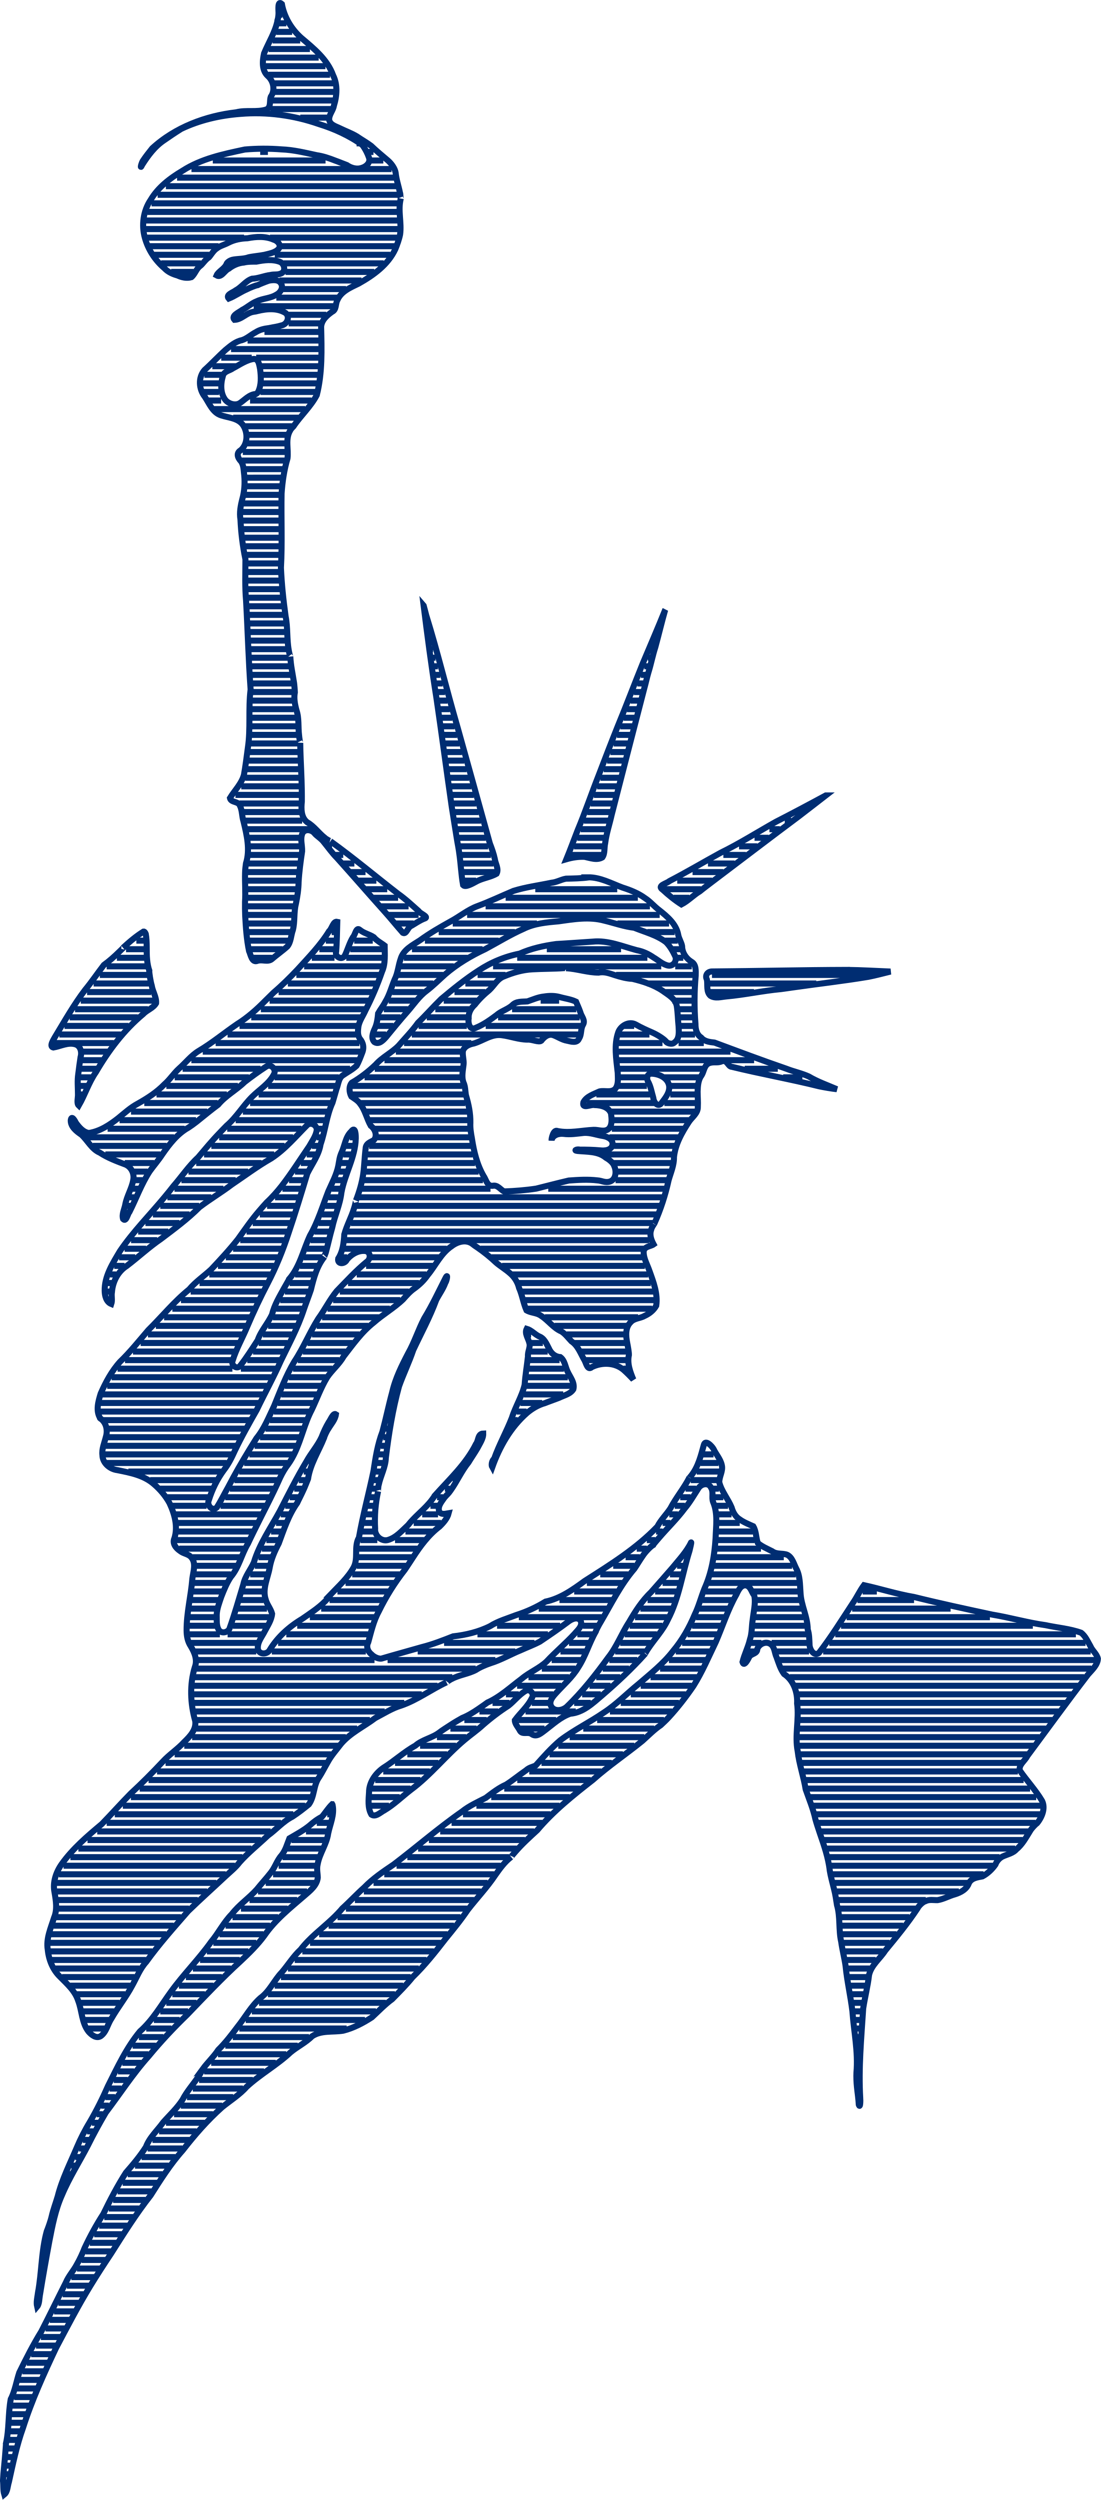 <?xml version="1.0" encoding="UTF-8" standalone="no"?>
<svg
   xmlns:dc="http://purl.org/dc/elements/1.1/"
   xmlns:cc="http://creativecommons.org/ns#"
   xmlns:rdf="http://www.w3.org/1999/02/22-rdf-syntax-ns#"
   xmlns:svg="http://www.w3.org/2000/svg"
   xmlns="http://www.w3.org/2000/svg"
   xmlns:sodipodi="http://sodipodi.sourceforge.net/DTD/sodipodi-0.dtd"
   xmlns:inkscape="http://www.inkscape.org/namespaces/inkscape"
   width="3.525in"
   height="8in"
   viewBox="0 0 89.538 203.192"
   version="1.1"
   id="svg8"
   inkscape:version="1.0.2 (e86c870879, 2021-01-15)"
   sodipodi:docname="CSL_lineart_2417_01.svg">
  <defs
     id="defs2" />
  <sodipodi:namedview
     id="base"
     pagecolor="#ffffff"
     bordercolor="#666666"
     borderopacity="1.0"
     inkscape:pageopacity="0.0"
     inkscape:pageshadow="2"
     inkscape:zoom="0.98327288"
     inkscape:cx="282.25619"
     inkscape:cy="554.34708"
     inkscape:document-units="in"
     inkscape:current-layer="layer1"
     inkscape:document-rotation="0"
     showgrid="false"
     units="in"
     inkscape:window-width="2552"
     inkscape:window-height="1385"
     inkscape:window-x="0"
     inkscape:window-y="0"
     inkscape:window-maximized="1" />
  <g
     inkscape:label="Layer 1"
     inkscape:groupmode="layer"
     id="layer1"
     transform="translate(-5.436,89.841)">
    <path
       id="path5735-5-2-1-7-0-5-6-7-4-5-9-3-2-0-4-9-7-8-6-7-3-99-7-3-7-5-3-3-8-4-3"
       style="fill:none;stroke:#002d72;stroke-width:0.493;stroke-miterlimit:4;stroke-dasharray:none"
       d="m 28.015,-88.221 c -0.184,0.971 -0.735,1.81 -1.104,2.713 -0.132,0.604 -0.203,1.357 0.29,1.823 0.478,0.406 0.639,1.168 0.261,1.693 -0.131,0.338 0.048,0.838 -0.353,1.041 -0.796,0.254 -1.656,0.024 -2.462,0.232 -2.489,0.288 -4.969,1.216 -6.832,2.927 -0.252,0.32 -0.511,0.637 -0.735,0.978 -0.136,0.158 -0.303,0.846 -0.079,0.361 0.476,-0.75 1.019,-1.482 1.765,-1.985 0.46,-0.322 0.928,-0.635 1.403,-0.932 1.505,-0.719 3.153,-1.096 4.811,-1.221 2.154,-0.18 4.339,0.113 6.379,0.823 1.259,0.387 2.47,0.943 3.546,1.706 0.222,0.3 0.406,0.65 0.53,1.006 0.171,0.402 -0.218,0.754 -0.575,0.854 -0.412,0.14 -0.866,0.014 -1.213,-0.226 -0.113,-0.037 -0.683,-0.275 -0.963,-0.371 -0.482,-0.189 -0.972,-0.356 -1.485,-0.431 -0.948,-0.205 -1.896,-0.441 -2.87,-0.475 -0.993,-0.078 -1.997,-0.075 -2.988,0.011 -1.746,0.371 -3.545,0.745 -5.066,1.729 -1.009,0.6 -1.981,1.337 -2.587,2.363 -0.603,0.886 -0.755,2.051 -0.473,3.077 0.265,0.964 0.832,1.834 1.592,2.481 0.285,0.3 0.664,0.477 1.059,0.584 0.35,0.162 0.757,0.255 1.135,0.142 0.295,-0.246 0.389,-0.671 0.707,-0.907 0.197,-0.139 0.411,-0.511 0.72,-0.71 0.146,-0.158 0.359,-0.536 0.611,-0.703 0.307,-0.244 0.641,-0.3 0.981,-0.485 0.476,-0.245 1.009,-0.342 1.539,-0.359 0.701,-0.133 1.45,-0.182 2.12,0.109 0.309,0.084 0.659,0.426 0.423,0.749 -0.295,0.323 -0.764,0.385 -1.168,0.49 -0.407,0.081 -0.945,0.124 -1.277,0.2 -0.342,0.13 -0.811,0.121 -1.207,0.181 -0.303,0.038 -0.565,0.229 -0.602,0.392 -0.165,0.365 -0.669,0.591 -0.798,0.898 0.39,0.226 0.651,-0.407 0.985,-0.54 0.357,-0.283 0.788,-0.471 1.244,-0.508 0.306,-0.081 0.801,-0.071 1.01,-0.072 0.624,-0.122 1.299,-0.211 1.91,0.019 0.366,0.149 0.512,0.739 0.114,0.937 -0.347,0.148 -0.541,0.051 -0.89,0.133 -0.506,0.061 -0.983,0.282 -1.495,0.302 -0.525,0.182 -0.838,0.689 -1.323,0.944 -0.196,0.169 -0.846,0.349 -0.567,0.67 0.504,-0.202 0.951,-0.529 1.451,-0.745 0.253,-0.133 0.761,-0.334 0.9,-0.347 0.195,-0.096 0.619,-0.265 0.91,-0.366 0.317,-0.056 0.773,-0.109 0.971,0.206 0.247,0.336 -0.025,0.77 -0.351,0.93 -0.486,0.309 -1.083,0.295 -1.595,0.538 -0.434,0.166 -0.773,0.494 -1.185,0.703 -0.226,0.185 -0.947,0.462 -0.635,0.808 0.598,-0.024 0.992,-0.592 1.583,-0.658 0.234,-0.023 0.028,0 0.307,-0.062 0.743,-0.182 1.604,-0.255 2.278,0.171 0.363,0.331 0.11,0.917 -0.339,1.003 -0.402,0.119 -0.561,0.121 -1.019,0.217 -0.377,0.045 -0.752,0.124 -1.075,0.335 -0.386,0.198 -0.713,0.519 -1.13,0.648 -0.516,0.102 -0.936,0.464 -1.332,0.792 -0.585,0.527 -1.12,1.106 -1.705,1.632 -0.539,0.602 -0.467,1.571 0.023,2.179 0.363,0.546 0.627,1.267 1.3,1.499 0.619,0.212 1.41,0.217 1.815,0.815 0.394,0.612 0.381,1.515 -0.187,2.022 -0.412,0.234 -0.256,0.633 0.018,0.918 0.229,0.326 0.207,0.764 0.262,1.147 0.056,0.638 0.014,1.283 -0.157,1.902 -0.139,0.544 -0.248,1.107 -0.153,1.668 0.048,1.088 0.182,2.172 0.404,3.239 0,1.124 -0.048,2.25 0.052,3.371 0.135,2.402 0.197,4.808 0.369,7.207 -0.198,1.577 0.014,3.177 -0.224,4.752 -0.097,0.729 -0.189,1.46 -0.316,2.183 -0.197,0.73 -0.759,1.267 -1.141,1.895 0.088,0.389 0.667,0.236 0.809,0.613 0.196,0.395 0.158,0.857 0.292,1.274 0.268,1.114 0.555,2.301 0.2,3.43 -0.013,0.095 -0.072,0.534 -0.07,0.762 -0.025,0.789 0.051,1.578 -0.005,2.366 -0.007,0.308 0,0.759 0.015,1.121 0.05,0.959 0.115,1.925 0.312,2.866 0.138,0.304 0.227,0.987 0.694,0.793 0.37,-0.118 0.813,0.115 1.134,-0.115 0.416,-0.36 0.872,-0.675 1.281,-1.042 0.311,-0.377 0.292,-0.897 0.454,-1.339 0.178,-0.695 0.067,-1.426 0.243,-2.123 0.123,-0.592 0.216,-1.19 0.223,-1.796 0.05,-0.835 0.163,-1.665 0.286,-2.492 0.017,-0.486 -0.176,-1.001 0.03,-1.465 0.208,-0.381 0.768,-0.282 0.995,0.029 0.163,0.197 0.532,0.408 0.752,0.708 0.351,0.429 0.668,0.886 1.062,1.279 1.304,1.448 2.58,2.922 3.882,4.372 0.503,0.56 0.976,1.151 1.474,1.713 0.296,0.155 0.391,-0.48 0.7,-0.576 0.333,-0.198 0.653,-0.419 1.013,-0.567 0.514,-0.138 -0.316,-0.411 -0.424,-0.622 -0.544,-0.485 -1.077,-0.985 -1.675,-1.406 -1.836,-1.42 -3.613,-2.917 -5.498,-4.273 0.12,0.078 -0.391,-0.191 -0.461,-0.278 -0.505,-0.394 -0.873,-0.95 -1.438,-1.268 -0.507,-0.401 -0.494,-1.106 -0.436,-1.689 0.012,-1.16 -0.043,-2.322 -0.094,-3.482 -0.017,-0.427 -0.031,-0.853 -0.036,-1.28 -0.005,0.062 -0.085,-0.463 -0.094,-0.621 -0.086,-0.674 0.012,-1.372 -0.209,-2.025 -0.129,-0.474 -0.229,-0.974 -0.135,-1.464 -0.007,-0.06 -0.029,-0.62 -0.082,-0.872 -0.103,-0.674 -0.256,-1.343 -0.285,-2.027 0.02,0.157 -0.117,-0.415 -0.128,-0.526 -0.166,-0.905 -0.071,-1.835 -0.254,-2.737 -0.185,-1.315 -0.323,-2.638 -0.382,-3.965 0.114,-2.01 0.014,-4.023 0.053,-6.034 0.065,-0.962 0.207,-1.923 0.48,-2.849 0.096,-0.754 -0.197,-1.585 0.225,-2.282 0.083,-0.174 0.318,-0.361 0.273,-0.339 0.589,-0.872 1.394,-1.589 1.885,-2.529 0.462,-1.813 0.394,-3.7 0.353,-5.553 0.038,-0.547 0.479,-0.924 0.894,-1.22 0.368,-0.166 0.255,-0.637 0.428,-0.944 0.305,-0.72 1.078,-1.028 1.731,-1.348 1.195,-0.67 2.39,-1.524 2.983,-2.802 0.158,-0.385 0.302,-0.781 0.386,-1.19 0.137,-0.966 -0.193,-1.949 0.053,-2.908 -0.018,0.141 -0.015,-0.397 -0.066,-0.493 -0.109,-0.538 -0.293,-1.06 -0.349,-1.609 -0.051,-0.353 -0.342,-0.76 -0.647,-1.018 -0.455,-0.387 -0.917,-0.765 -1.348,-1.179 -0.37,-0.278 -0.781,-0.502 -1.162,-0.767 -0.426,-0.257 -0.899,-0.425 -1.346,-0.643 -0.329,-0.17 -0.812,-0.272 -0.902,-0.69 -0.034,-0.423 0.32,-0.75 0.383,-1.158 0.25,-0.8 0.317,-1.705 -0.064,-2.476 -0.464,-1.293 -1.573,-2.183 -2.589,-3.04 -0.803,-0.715 -1.386,-1.688 -1.577,-2.75 -0.372,-0.347 -0.266,0.507 -0.27,0.736 -0.005,0.188 -0.022,0.378 -0.076,0.559 z m -1.76,30.402 c -0.542,0.016 -0.912,0.477 -1.337,0.753 -0.359,0.202 -0.877,0.045 -1.144,-0.262 -0.426,-0.546 -0.403,-1.318 -0.214,-1.952 0.082,-0.399 0.546,-0.422 0.824,-0.633 0.55,-0.285 1.077,-0.677 1.703,-0.762 0.409,0.01 0.433,0.531 0.504,0.837 0.074,0.606 0.112,1.261 -0.155,1.827 -0.044,0.077 -0.102,0.149 -0.181,0.193 z m 13.633,17.198 c 0.314,2.5 0.641,4.999 1.038,7.488 0.435,2.953 0.822,5.912 1.249,8.867 0.144,0.938 0.301,1.874 0.45,2.811 0.051,0.269 0.123,0.666 0.164,0.988 0.124,0.852 0.156,1.717 0.308,2.565 0.19,0.217 0.766,-0.124 1.063,-0.282 0.524,-0.292 1.142,-0.344 1.66,-0.646 0.204,-0.391 -0.096,-0.805 -0.146,-1.201 -0.093,-0.434 -0.245,-0.851 -0.403,-1.262 -0.875,-3.136 -1.737,-6.276 -2.618,-9.41 -0.885,-3.034 -1.619,-6.111 -2.556,-9.129 -0.065,-0.263 -0.138,-0.529 -0.208,-0.788 z m 19.64,0.352 c -0.586,1.455 -1.206,2.895 -1.817,4.34 -0.689,1.698 -1.333,3.415 -2.034,5.108 -0.534,1.33 -1.047,2.667 -1.559,4.005 -0.584,1.48 -1.093,2.99 -1.708,4.458 -0.305,0.783 -0.594,1.573 -0.912,2.351 0.478,-0.137 0.985,-0.218 1.484,-0.193 0.463,0.096 0.991,0.308 1.437,0.047 0.23,-0.321 0.14,-0.774 0.23,-1.151 0.1,-0.791 0.36,-1.549 0.533,-2.325 0.878,-3.42 1.761,-6.838 2.646,-10.257 0.127,-0.445 0.204,-0.849 0.342,-1.314 0.212,-0.676 0.341,-1.373 0.56,-2.047 0.275,-1.005 0.515,-2.023 0.799,-3.023 z m 13.065,15.079 c -1.345,0.728 -2.695,1.447 -4.057,2.142 -1.498,0.839 -2.949,1.762 -4.492,2.517 -1.393,0.76 -2.757,1.573 -4.167,2.302 -0.223,0.203 -1.054,0.361 -0.543,0.705 0.472,0.437 0.976,0.845 1.517,1.192 0.55,-0.284 0.974,-0.75 1.502,-1.067 0.193,-0.161 0.738,-0.573 1.062,-0.82 2.321,-1.754 4.632,-3.52 6.963,-5.259 0.742,-0.565 1.48,-1.144 2.216,-1.712 z m -19.312,6.667 c -0.602,0.075 -1.208,0.086 -1.813,0.098 -0.406,0.069 -0.768,0.294 -1.183,0.332 -1.031,0.214 -2.082,0.35 -3.09,0.661 -0.972,0.407 -1.923,0.865 -2.912,1.232 -0.806,0.293 -1.465,0.856 -2.215,1.255 -0.848,0.472 -1.691,0.956 -2.475,1.529 -0.603,0.395 -1.352,0.756 -1.57,1.505 -0.196,0.553 -0.228,1.156 -0.496,1.686 -0.255,0.606 -0.415,1.254 -0.762,1.819 -0.168,0.327 -0.402,0.617 -0.579,0.935 -0.04,0.43 -0.094,0.864 -0.284,1.259 -0.151,0.32 -0.303,0.768 -0.026,1.062 0.367,0.248 0.713,-0.124 0.945,-0.381 0.582,-0.71 1.163,-1.422 1.773,-2.11 0.492,-0.563 0.909,-1.198 1.514,-1.654 0.54,-0.413 1.02,-0.893 1.525,-1.346 0.974,-0.844 2.091,-1.505 3.254,-2.05 1.041,-0.557 2.047,-1.181 3.129,-1.657 0.879,-0.438 1.873,-0.524 2.835,-0.608 1.232,-0.174 2.506,-0.392 3.732,-0.057 0.808,0.194 1.597,0.479 2.425,0.577 0.877,0.354 1.826,0.589 2.59,1.169 0.329,0.328 0.56,0.745 0.756,1.161 0.158,0.368 -0.17,0.816 -0.572,0.747 -0.455,-0.086 -0.801,-0.435 -1.194,-0.659 -0.413,-0.286 -0.872,-0.502 -1.368,-0.593 -1.172,-0.311 -2.34,-0.821 -3.578,-0.696 -0.988,0.061 -1.975,0.14 -2.962,0.194 -1.021,0.139 -2.041,0.359 -2.986,0.782 -1.187,0.228 -2.319,0.703 -3.328,1.366 -1.078,0.693 -2.073,1.506 -3.055,2.326 -0.643,0.628 -1.238,1.306 -1.883,1.931 -0.471,0.66 -1.041,1.239 -1.569,1.851 -0.566,0.585 -1.33,0.933 -1.871,1.547 -0.589,0.563 -1.239,1.07 -1.946,1.475 -0.257,0.293 -0.206,0.792 -0.032,1.116 0.256,0.181 0.543,0.336 0.722,0.607 0.408,0.526 0.529,1.201 0.855,1.772 0.346,0.26 0.569,0.801 0.253,1.169 -0.293,0.168 -0.662,0.269 -0.669,0.694 -0.089,0.674 -0.1,1.355 -0.19,2.029 -0.108,0.749 -0.324,1.479 -0.598,2.184 0.029,-0.063 -0.098,0.49 -0.156,0.642 -0.217,0.72 -0.594,1.386 -0.79,2.111 -0.042,0.676 -0.119,1.383 -0.496,1.965 -0.093,0.507 0.555,0.458 0.708,0.086 0.368,-0.434 0.941,-0.779 1.526,-0.696 0.418,0.088 0.419,0.652 0.099,0.864 -0.888,0.726 -1.662,1.576 -2.46,2.395 -0.569,0.695 -0.964,1.511 -1.493,2.235 -0.711,1.129 -1.211,2.377 -1.95,3.49 -0.678,1.139 -1.145,2.385 -1.644,3.608 -0.434,0.898 -0.797,1.849 -1.436,2.628 -0.112,0.182 -0.409,0.65 -0.582,0.94 -0.6,0.984 -1.177,1.983 -1.706,3.007 -0.315,0.558 -0.596,1.139 -0.938,1.679 -0.379,0.354 -0.836,-0.215 -0.646,-0.598 0.272,-0.872 0.677,-1.699 1.218,-2.436 0.373,-0.478 0.644,-1.019 0.892,-1.569 0.542,-1.136 1.162,-2.232 1.784,-3.325 0.639,-1.332 1.357,-2.625 1.955,-3.977 0.655,-1.361 1.382,-2.694 1.858,-4.132 0.188,-0.557 0.405,-1.105 0.593,-1.661 0.225,-0.934 0.479,-1.9 1.09,-2.666 -0.094,0.158 0.141,-0.357 0.148,-0.461 0.171,-0.636 0.31,-1.282 0.492,-1.915 0.203,-0.964 0.638,-1.868 0.75,-2.853 0.268,-1.496 1.127,-2.853 1.167,-4.394 0.007,-0.243 -0.01,-1.066 -0.365,-0.582 -0.481,0.452 -0.519,1.145 -0.788,1.714 -0.179,0.416 -0.181,0.64 -0.264,1.074 -0.146,0.737 -0.514,1.398 -0.812,2.079 -0.471,1.208 -0.841,2.463 -1.491,3.593 -0.553,1.182 -0.819,2.525 -1.692,3.537 -3.2e-4,0.025 -0.296,0.519 -0.405,0.72 -0.376,0.69 -0.798,1.373 -0.983,2.146 -0.332,0.733 -0.909,1.336 -1.173,2.105 -0.457,0.705 -0.905,1.42 -1.426,2.081 -0.27,0.346 -0.785,-0.061 -0.608,-0.43 0.288,-0.946 0.791,-1.808 1.169,-2.719 0.518,-1.217 1.082,-2.414 1.695,-3.586 0.673,-1.302 1.226,-2.663 1.679,-4.056 0.542,-1.6 1.037,-3.216 1.523,-4.832 0.384,-0.78 0.942,-1.499 1.08,-2.379 0.387,-1.11 0.479,-2.309 0.971,-3.385 0.079,-0.252 0.22,-0.756 0.32,-1.099 0.157,-0.37 0.159,-0.879 0.518,-1.12 0.372,-0.258 0.785,-0.467 1.117,-0.779 0.191,-0.333 0.322,-0.704 0.459,-1.059 0.17,-0.418 0.09,-0.821 -0.202,-1.159 -0.19,-0.302 -0.146,-0.657 -0.105,-0.99 0.091,-0.47 0.389,-0.866 0.576,-1.301 0.519,-1.013 0.969,-2.059 1.34,-3.135 0.3,-0.669 0.221,-1.413 0.217,-2.124 -0.233,-0.183 -0.654,-0.402 -0.887,-0.688 -0.355,-0.236 -0.793,-0.311 -1.126,-0.591 -0.314,-0.271 -0.372,0.406 -0.563,0.589 -0.291,0.473 -0.427,1.018 -0.669,1.512 -0.233,0.402 -0.828,0.086 -0.7,-0.337 0.066,-0.804 0.064,-1.613 0.091,-2.419 -0.328,-0.079 -0.428,0.559 -0.664,0.758 -0.711,1.151 -1.661,2.123 -2.566,3.118 -0.621,0.658 -1.267,1.294 -1.955,1.883 -0.178,0.172 -0.464,0.453 -0.681,0.67 -0.694,0.706 -1.44,1.364 -2.282,1.889 -1.049,0.716 -2.028,1.532 -3.123,2.179 -0.62,0.377 -1.061,0.965 -1.603,1.438 -0.432,0.394 -0.743,0.896 -1.187,1.279 -0.63,0.648 -1.394,1.136 -2.178,1.575 -0.575,0.309 -1.056,0.75 -1.558,1.159 C 14.358,1.589 13.564,2.115 12.657,2.25 12.196,2.176 11.868,1.776 11.607,1.419 c -0.087,-0.186 -0.362,-0.663 -0.417,-0.191 -0.005,0.529 0.469,0.893 0.868,1.161 0.512,0.47 0.829,1.175 1.495,1.459 0.649,0.428 1.383,0.699 2.106,0.971 0.483,0.218 0.73,0.782 0.607,1.289 -0.127,0.676 -0.514,1.269 -0.639,1.946 -0.07,0.388 -0.299,0.789 -0.181,1.183 0.259,0.288 0.369,-0.423 0.519,-0.571 0.554,-1.099 0.972,-2.271 1.646,-3.306 0.334,-0.465 0.714,-0.896 1.026,-1.377 0.579,-0.831 1.22,-1.667 2.121,-2.17 0.166,-0.106 0.454,-0.311 0.656,-0.471 0.586,-0.467 1.163,-0.95 1.764,-1.395 0.608,-0.732 1.472,-1.181 2.148,-1.84 0.566,-0.441 1.15,-0.862 1.751,-1.252 0.41,-0.281 0.88,0.258 0.621,0.649 -0.398,0.755 -1.162,1.205 -1.752,1.794 -0.743,0.735 -1.276,1.669 -2.078,2.353 -0.134,0.135 -0.424,0.432 -0.611,0.631 -0.599,0.623 -1.15,1.29 -1.708,1.948 -0.76,0.697 -1.334,1.562 -2.009,2.336 -0.186,0.239 -0.478,0.604 -0.714,0.884 -1.213,1.465 -2.566,2.822 -3.636,4.399 -0.584,0.988 -1.261,2.03 -1.241,3.222 0.005,0.406 0.124,0.908 0.537,1.077 0.105,-0.308 -0.008,-0.644 0.051,-0.963 0.065,-0.839 0.478,-1.669 1.202,-2.127 0.939,-0.714 1.804,-1.524 2.779,-2.191 1.08,-0.816 2.176,-1.621 3.133,-2.581 0.852,-0.652 1.779,-1.199 2.633,-1.847 1.063,-0.716 2.09,-1.488 3.206,-2.123 1.132,-0.735 2,-1.786 2.947,-2.729 0.333,-0.254 0.826,0.07 0.751,0.472 -0.084,0.462 -0.374,0.854 -0.598,1.258 -0.744,1.085 -1.447,2.2 -2.253,3.241 -0.37,0.471 -0.769,0.921 -1.209,1.329 -0.143,0.154 -0.429,0.472 -0.615,0.695 -0.627,0.725 -1.168,1.518 -1.726,2.295 -0.679,0.857 -1.424,1.66 -2.173,2.456 -0.592,0.549 -1.273,1.006 -1.794,1.629 -1.223,0.984 -2.214,2.212 -3.327,3.311 -0.749,0.873 -1.469,1.775 -2.299,2.575 -0.678,0.754 -1.166,1.66 -1.57,2.584 -0.193,0.634 -0.418,1.388 -0.04,1.998 0.078,0.114 -0.137,-0.127 0.068,0.061 0.442,0.339 0.554,0.95 0.394,1.462 -0.117,0.49 -0.344,0.97 -0.279,1.484 0.011,0.648 0.605,1.143 1.218,1.217 1.04,0.207 2.148,0.416 2.971,1.139 0.506,0.434 0.947,0.957 1.266,1.542 0.407,0.876 0.698,1.89 0.401,2.847 -0.198,0.439 0.123,0.82 0.473,1.053 0.272,0.222 0.673,0.225 0.902,0.514 0.411,0.495 0.147,1.159 0.082,1.725 -0.112,1.408 -0.477,2.793 -0.468,4.21 0,0.447 0.085,0.9 0.335,1.279 0.302,0.497 0.562,1.112 0.338,1.69 -0.437,1.425 -0.373,2.968 0.029,4.392 0.097,0.7 -0.429,1.253 -0.892,1.699 -0.532,0.585 -1.21,1.017 -1.746,1.6 -0.836,0.891 -1.7,1.759 -2.598,2.587 -0.802,0.813 -1.562,1.668 -2.358,2.486 -1.182,0.991 -2.378,2.004 -3.276,3.271 -0.461,0.659 -0.738,1.483 -0.572,2.289 0.114,0.673 0.239,1.393 -0.037,2.045 -0.262,0.847 -0.668,1.708 -0.513,2.617 0.08,0.816 0.4,1.621 0.995,2.198 0.572,0.58 1.222,1.145 1.478,1.949 0.317,0.823 0.28,1.793 0.845,2.511 0.234,0.264 0.615,0.583 0.978,0.369 0.474,-0.332 0.561,-0.953 0.867,-1.412 0.529,-0.93 1.208,-1.766 1.709,-2.713 0.361,-0.646 0.626,-1.356 1.131,-1.911 1.045,-1.452 2.241,-2.787 3.415,-4.135 0.997,-0.966 2.033,-1.892 3.045,-2.842 0.392,-0.362 0.812,-0.695 1.135,-1.123 0.704,-0.789 1.536,-1.449 2.303,-2.174 0.681,-0.492 1.239,-1.153 1.997,-1.536 0.464,-0.303 0.904,-0.647 1.332,-0.995 0.479,-0.655 0.358,-1.561 0.842,-2.217 0.213,-0.323 0.469,-0.831 0.7,-1.226 0.292,-0.541 0.709,-0.994 1.076,-1.481 0.766,-0.897 1.859,-1.397 2.785,-2.098 0.682,-0.355 1.388,-0.806 2.1,-1.011 1.314,-0.451 2.433,-1.304 3.686,-1.886 -0.125,0.068 0.326,-0.246 0.446,-0.288 0.622,-0.328 1.344,-0.397 1.962,-0.73 0.298,-0.2 0.778,-0.407 1.176,-0.541 0.856,-0.264 1.632,-0.719 2.458,-1.055 0.513,-0.234 1.046,-0.43 1.544,-0.691 0.792,-0.529 1.578,-1.068 2.339,-1.641 0.277,-0.216 0.812,-0.436 1.012,-0.014 0.118,0.412 -0.28,0.721 -0.513,1.006 -0.725,0.787 -1.55,1.474 -2.279,2.256 -0.606,0.566 -1.397,0.871 -2.027,1.406 -0.903,0.671 -1.736,1.461 -2.773,1.928 -0.056,0.048 -0.543,0.38 -0.755,0.528 -0.412,0.281 -0.841,0.543 -1.305,0.729 -0.184,0.101 -0.641,0.365 -0.916,0.547 -0.324,0.217 -0.713,0.45 -0.936,0.628 -0.598,0.461 -1.392,0.575 -1.961,1.077 -0.928,0.513 -1.706,1.247 -2.606,1.804 -0.647,0.455 -1.158,1.178 -1.159,1.993 -0.036,0.601 -0.122,1.261 0.193,1.806 0.342,0.236 0.741,-0.192 1.047,-0.344 0.791,-0.47 1.45,-1.124 2.177,-1.683 1.595,-1.183 2.828,-2.768 4.344,-4.041 0.495,-0.42 1.034,-0.785 1.51,-1.228 0.652,-0.567 1.341,-1.091 2.068,-1.558 0.48,-0.381 0.86,-0.889 1.391,-1.203 0.372,-0.211 0.744,0.267 0.502,0.598 -0.333,0.686 -0.931,1.182 -1.375,1.788 -0.005,0.301 0.288,0.591 0.424,0.867 0.206,0.333 0.661,0.031 0.956,0.268 0.404,0.276 0.779,-0.106 1.091,-0.33 0.644,-0.488 1.258,-1.069 2.034,-1.335 1.048,-0.086 1.837,-0.852 2.598,-1.499 1.228,-1.057 2.417,-2.163 3.498,-3.372 -0.109,0.154 0.176,-0.328 0.23,-0.401 0.525,-0.794 1.204,-1.486 1.606,-2.359 0.922,-1.749 1.176,-3.737 1.764,-5.604 0.041,-0.187 0.187,-0.738 0.13,-0.687 -0.375,0.769 -0.971,1.394 -1.507,2.05 -0.582,0.666 -1.162,1.334 -1.749,1.994 -0.734,0.7 -1.284,1.561 -1.788,2.433 -0.61,0.931 -0.995,1.998 -1.693,2.874 -1.024,1.41 -2.108,2.789 -3.364,4 -0.332,0.306 -0.969,0.432 -1.256,0 -0.251,-0.404 0.111,-0.809 0.374,-1.098 0.614,-0.683 1.325,-1.288 1.802,-2.084 0.598,-0.912 0.892,-1.978 1.43,-2.922 0,-0.045 0.264,-0.569 0.394,-0.769 0.866,-1.476 1.624,-3.033 2.747,-4.338 0.166,-0.239 0.463,-0.742 0.695,-1.067 0.201,-0.31 0.632,-0.748 0.826,-0.858 0.017,-0.048 0.344,-0.424 0.481,-0.585 0.69,-0.805 1.458,-1.541 2.092,-2.394 0.426,-0.501 0.748,-1.076 1.105,-1.624 0.215,-0.371 0.825,-0.524 1.036,-0.064 0.228,0.366 0.023,0.802 0.174,1.18 0.391,0.928 0.228,1.958 0.196,2.933 -0.088,1.394 -0.322,2.796 -0.899,4.077 -0.282,0.705 -0.466,1.445 -0.801,2.129 -0.445,1.064 -1.018,2.077 -1.763,2.962 -0.791,1.029 -1.822,1.835 -2.798,2.679 -0.951,0.766 -1.802,1.656 -2.83,2.324 -1.153,0.792 -2.423,1.406 -3.539,2.252 -0.731,0.617 -1.365,1.339 -2.002,2.05 -0.322,0.148 -0.5,0.138 -0.795,0.399 -0.545,0.371 -1.053,0.798 -1.61,1.152 -0.608,0.264 -1.128,0.684 -1.653,1.077 -0.661,0.343 -1.351,0.646 -1.936,1.117 -1.92,1.339 -3.687,2.878 -5.547,4.294 -0.838,0.566 -1.685,1.134 -2.392,1.863 -0.617,0.55 -1.18,1.158 -1.792,1.714 -0.124,0.162 -0.557,0.616 -0.821,0.856 -0.866,0.814 -1.837,1.53 -2.564,2.481 -0.593,0.546 -1.013,1.244 -1.534,1.851 -0.629,0.654 -0.989,1.544 -1.738,2.089 -0.763,0.67 -1.243,1.58 -1.875,2.362 -0.484,0.646 -0.979,1.288 -1.554,1.856 -0.372,0.563 -0.872,1.024 -1.269,1.567 0.022,-0.01 -0.232,0.454 -0.344,0.606 -0.425,0.628 -0.94,1.195 -1.289,1.872 -0.435,0.685 -1.039,1.237 -1.573,1.84 -0.477,0.663 -1.117,1.227 -1.409,2.007 -0.473,0.748 -1.048,1.425 -1.627,2.089 -0.689,1.076 -1.28,2.211 -1.837,3.359 -0.573,0.889 -1.083,1.819 -1.528,2.778 -0.145,0.382 -0.392,0.921 -0.633,1.336 -0.267,0.506 -0.666,0.928 -0.887,1.459 -0.671,1.326 -1.318,2.666 -1.999,3.987 -0.665,1.072 -1.233,2.201 -1.788,3.331 -0.237,0.719 -0.347,1.484 -0.694,2.164 -0.22,1.191 -0.121,2.42 -0.389,3.604 0.008,0.025 -0.035,0.512 -0.048,0.705 -0.053,0.774 -0.157,1.547 -0.195,2.32 0.05,0.37 0,0.772 0.105,1.121 0.276,-0.225 0.266,-0.695 0.376,-1.026 0.327,-1.475 0.633,-2.963 1.144,-4.387 0.714,-2.239 1.688,-4.385 2.692,-6.506 0.9,-1.698 1.786,-3.406 2.789,-5.046 0.541,-0.887 1.108,-1.757 1.684,-2.621 1.022,-1.612 2.038,-3.232 3.219,-4.734 0.799,-1.261 1.603,-2.53 2.598,-3.648 0.974,-1.252 2.024,-2.455 3.209,-3.512 0.671,-0.546 1.42,-1.004 1.998,-1.658 1.115,-1.028 2.461,-1.764 3.567,-2.802 0.561,-0.47 1.239,-0.788 1.757,-1.311 0.751,-0.501 1.69,-0.314 2.53,-0.453 0.837,-0.209 1.614,-0.621 2.333,-1.087 0.542,-0.5 1.053,-1.04 1.65,-1.475 0.57,-0.579 1.147,-1.154 1.658,-1.786 0.982,-0.95 1.833,-2.023 2.667,-3.102 0.628,-0.769 1.257,-1.538 1.814,-2.361 0.741,-0.957 1.582,-1.836 2.255,-2.846 0.372,-0.527 0.757,-1.06 1.274,-1.456 -0.105,0.094 0.259,-0.322 0.34,-0.417 0.547,-0.636 1.172,-1.198 1.788,-1.764 1.317,-1.561 2.923,-2.84 4.526,-4.092 1.279,-1.137 2.703,-2.096 4.03,-3.172 0.488,-0.435 0.945,-0.909 1.49,-1.276 0.097,-0.092 0.463,-0.428 0.644,-0.631 0.735,-0.799 1.404,-1.66 2.016,-2.556 0.711,-1.129 1.231,-2.363 1.81,-3.56 0.564,-1.291 0.984,-2.649 1.684,-3.877 0.155,-0.326 0.365,-0.817 0.81,-0.733 0.375,0.121 0.421,0.565 0.642,0.819 0.131,0.658 -0.065,1.325 -0.13,1.98 -0.086,0.527 -0.05,1.069 -0.221,1.582 -0.146,0.632 -0.452,1.212 -0.606,1.84 0.119,0.447 0.462,-0.236 0.559,-0.432 0.197,-0.279 0.637,-0.208 0.645,-0.634 0.164,-0.415 0.714,-0.657 1.095,-0.376 0.325,0.243 0.305,0.706 0.467,1.05 0.171,0.468 0.311,0.964 0.612,1.369 0.78,0.514 1.11,1.496 1.062,2.397 0.177,1.288 -0.207,2.589 0.046,3.871 0.12,1.059 0.483,2.07 0.653,3.12 0.28,0.799 0.61,1.583 0.788,2.414 0.084,0.304 0.233,0.764 0.356,1.123 0.342,1 0.698,2.008 0.814,3.065 0.074,0.443 0.222,0.995 0.341,1.476 0.116,0.433 0.176,0.878 0.246,1.318 0.285,0.974 0.118,2.004 0.343,2.988 0.091,0.656 0.26,1.299 0.355,1.952 0.12,1.237 0.406,2.452 0.555,3.685 0.12,1.661 0.478,3.316 0.33,4.987 -0.017,0.337 0,0.798 0.041,1.181 0.048,0.478 0.125,0.953 0.149,1.432 0.124,0.359 0.133,-0.397 0.115,-0.53 -0.144,-2.433 0.085,-4.867 0.241,-7.293 0.137,-0.91 0.372,-1.804 0.476,-2.72 0.185,-0.807 0.89,-1.314 1.317,-1.982 0.917,-1.111 1.835,-2.227 2.629,-3.432 0.053,-0.134 0.369,-0.506 0.641,-0.585 0.311,-0.16 0.658,-0.077 0.987,-0.085 0.497,-0.081 0.937,-0.347 1.421,-0.476 0.465,-0.146 0.947,-0.407 1.121,-0.893 0.201,-0.432 0.703,-0.481 1.11,-0.564 0.42,-0.226 0.781,-0.568 1.053,-0.958 0.089,-0.256 0.321,-0.534 0.596,-0.661 0.381,-0.177 0.822,-0.248 1.113,-0.581 0.482,-0.393 0.772,-0.949 1.096,-1.466 0.104,-0.213 0.561,-0.675 0.584,-0.656 0.38,-0.465 0.709,-1.211 0.399,-1.82 -0.522,-0.877 -1.226,-1.626 -1.805,-2.464 -0.114,-0.46 0.424,-0.784 0.604,-1.167 1.644,-2.213 3.262,-4.445 4.941,-6.631 0.325,-0.378 0.773,-0.757 0.804,-1.289 -0.084,-0.395 -0.455,-0.651 -0.608,-1.021 -0.224,-0.379 -0.397,-0.816 -0.759,-1.089 -0.93,-0.333 -1.923,-0.405 -2.882,-0.614 -1.466,-0.203 -2.892,-0.619 -4.352,-0.86 -2.125,-0.453 -4.251,-0.913 -6.36,-1.433 -1.374,-0.232 -2.706,-0.66 -4.064,-0.958 -0.34,0.453 -0.573,0.981 -0.897,1.447 -0.9,1.369 -1.766,2.766 -2.768,4.064 -0.436,0.3 -0.775,-0.343 -0.761,-0.72 -0.022,-0.401 -0.017,-0.811 -0.148,-1.193 1.1e-4,-1.029 -0.545,-1.964 -0.586,-2.99 -0.052,-0.669 -0.026,-1.376 -0.358,-1.984 -0.199,-0.39 -0.312,-0.901 -0.741,-1.102 -0.398,-0.137 -0.848,-0.011 -1.205,-0.283 -0.397,-0.202 -0.825,-0.377 -1.166,-0.665 -0.16,-0.439 -0.121,-0.952 -0.372,-1.363 -0.318,-0.142 -0.801,-0.334 -1.133,-0.585 -0.36,-0.227 -0.539,-0.636 -0.627,-0.945 -0.289,-0.699 -0.808,-1.295 -1.003,-2.033 -0.016,-0.48 0.327,-0.922 0.203,-1.412 -0.104,-0.487 -0.459,-0.861 -0.667,-1.302 -0.124,-0.229 -0.663,-0.814 -0.791,-0.338 -0.236,0.857 -0.45,1.753 -1.005,2.47 -0.041,0.06 -0.306,0.378 -0.179,0.203 -0.446,0.866 -1.082,1.617 -1.533,2.481 -0.331,0.511 -0.785,0.938 -1.062,1.484 -1.713,1.789 -3.835,3.1 -5.909,4.422 -0.971,0.707 -1.986,1.432 -3.185,1.68 -0.749,0.461 -1.553,0.827 -2.39,1.093 -0.715,0.279 -1.466,0.485 -2.119,0.901 -0.937,0.468 -1.971,0.713 -3.008,0.829 -0.83,0.327 -1.661,0.652 -2.527,0.87 -1.074,0.309 -2.153,0.6 -3.225,0.916 -0.231,0.097 -0.659,-0.084 -0.873,-0.308 -0.307,-0.236 -0.47,-0.634 -0.277,-0.998 0.235,-0.843 0.424,-1.709 0.845,-2.484 0.586,-1.207 1.302,-2.351 2.13,-3.407 0.178,-0.261 0.447,-0.673 0.656,-0.994 0.601,-0.929 1.271,-1.838 2.16,-2.512 0.317,-0.309 0.638,-0.661 0.751,-1.099 -0.161,0.024 -0.68,0.207 -0.79,-0.197 -0.091,-0.41 0.241,-0.761 0.453,-1.077 0.239,-0.277 0.285,-0.269 0.498,-0.578 0.52,-0.732 0.882,-1.567 1.448,-2.268 0.152,-0.26 0.515,-0.788 0.73,-1.161 0.187,-0.369 0.48,-0.781 0.469,-1.188 -0.456,0.013 -0.368,0.571 -0.589,0.846 -0.807,1.626 -2.165,2.87 -3.357,4.205 -0.007,0.039 -0.322,0.477 -0.477,0.638 -0.534,0.61 -1.186,1.107 -1.685,1.748 -0.497,0.456 -0.965,1.016 -1.635,1.214 -0.548,0.157 -1.106,-0.373 -1.049,-0.922 -0.058,-1.014 0.023,-2.037 0.241,-3.029 -0.025,0.141 0.006,-0.411 0.05,-0.532 0.158,-0.745 0.558,-1.432 0.581,-2.206 0.241,-1.953 0.552,-3.903 1.073,-5.802 0.355,-0.997 0.821,-1.952 1.159,-2.954 0.633,-1.351 1.353,-2.666 1.868,-4.07 0.239,-0.462 0.554,-0.883 0.735,-1.376 0.118,-0.158 0.255,-0.863 0.014,-0.399 -0.559,1.102 -1.083,2.224 -1.729,3.28 -0.483,0.925 -0.793,1.931 -1.308,2.841 -0.523,1.008 -1.039,2.035 -1.292,3.15 -0.291,1.068 -0.511,2.155 -0.798,3.223 -0.394,1.024 -0.562,2.113 -0.725,3.192 -0.375,1.806 -0.865,3.587 -1.183,5.404 -0.427,0.743 -0.036,1.663 -0.428,2.42 -0.475,0.862 -1.221,1.529 -1.895,2.232 0.02,0 -0.302,0.422 -0.448,0.551 -0.551,0.549 -1.214,0.97 -1.849,1.413 -1.047,0.625 -1.992,1.461 -2.628,2.51 -0.215,0.43 -0.96,0.402 -0.977,-0.138 -0.02,-0.519 0.353,-0.934 0.57,-1.377 0.237,-0.45 0.544,-0.897 0.591,-1.415 -0.109,-0.413 -0.422,-0.755 -0.527,-1.176 -0.276,-0.867 0.178,-1.716 0.328,-2.558 0.121,-0.702 0.412,-1.356 0.74,-1.981 0.418,-1.129 0.795,-2.296 1.499,-3.287 0.06,-0.142 0.345,-0.689 0.475,-0.984 0.141,-0.278 0.359,-0.87 0.408,-0.979 0.178,-1.202 0.863,-2.233 1.307,-3.342 0.017,-0.112 0.209,-0.539 0.353,-0.739 0.22,-0.375 0.548,-0.718 0.608,-1.163 -0.223,-0.159 -0.445,0.469 -0.588,0.641 -0.23,0.387 -0.419,0.792 -0.577,1.212 -0.329,0.708 -0.86,1.296 -1.234,1.98 -0.784,1.304 -1.465,2.666 -2.159,4.018 -0.743,1.372 -1.659,2.67 -2.113,4.178 -0.264,0.603 -0.72,1.12 -0.853,1.777 -0.371,1.217 -0.713,2.444 -1.142,3.641 -0.169,0.297 -0.63,0.391 -0.847,0.094 -0.237,-0.362 -0.168,-0.83 -0.185,-1.244 0.023,-0.505 0.216,-0.987 0.373,-1.462 0.217,-0.554 0.443,-1.118 0.773,-1.614 0.671,-0.782 0.87,-1.833 1.393,-2.704 0.111,-0.244 0.34,-0.712 0.5,-1.037 0.711,-1.452 1.479,-2.877 2.133,-4.356 0.181,-0.372 0.387,-0.734 0.641,-1.061 0.198,-0.271 0.411,-0.643 0.565,-0.981 0.524,-1.121 0.775,-2.351 1.353,-3.449 0.419,-0.878 0.746,-1.804 1.251,-2.637 0.402,-0.601 0.983,-1.063 1.34,-1.697 0.751,-0.967 1.467,-1.984 2.437,-2.75 0.763,-0.673 1.657,-1.182 2.393,-1.885 0.29,-0.324 0.574,-0.658 0.938,-0.903 0.409,-0.299 0.775,-0.652 1.063,-1.069 0.656,-0.786 1.084,-1.784 1.962,-2.365 0.456,-0.351 1.136,-0.557 1.649,-0.203 0.23,0.179 0.177,0.141 0.457,0.327 0.531,0.367 1.035,0.772 1.503,1.216 0.323,0.281 0.773,0.549 1.119,0.856 0.37,0.309 0.636,0.733 0.748,1.202 0.262,0.586 0.345,1.234 0.604,1.82 0.358,0.221 0.833,0.181 1.181,0.443 0.594,0.374 1.002,0.999 1.663,1.277 0.321,0.2 0.579,0.559 0.813,0.799 0.543,0.359 0.748,1.015 1.066,1.551 0.137,0.252 0.247,0.851 0.593,0.544 0.814,-0.399 1.863,-0.379 2.576,0.223 0.281,0.248 0.545,0.516 0.799,0.792 -0.259,-0.626 -0.516,-1.307 -0.363,-1.994 0.009,-0.195 -0.078,-0.676 -0.137,-0.98 -0.114,-0.568 -0.171,-1.255 0.285,-1.696 0.288,-0.321 0.76,-0.295 1.117,-0.5 0.392,-0.175 0.748,-0.455 0.958,-0.835 0.143,-0.982 -0.233,-1.942 -0.559,-2.85 -0.169,-0.498 -0.469,-0.981 -0.464,-1.52 0.015,-0.459 0.561,-0.436 0.81,-0.617 -0.192,-0.357 -0.348,-0.775 -0.199,-1.181 0.035,-0.213 0.305,-0.559 0.273,-0.533 0.501,-1.122 0.882,-2.297 1.145,-3.497 0.174,-0.617 0.45,-1.222 0.435,-1.875 0.11,-1.051 0.647,-1.998 1.216,-2.867 0.257,-0.389 0.732,-0.687 0.725,-1.203 0.025,-0.45 -0.016,-0.828 -0.017,-1.264 0.015,-0.453 0.041,-0.941 0.325,-1.317 0.205,-0.331 0.206,-0.829 0.617,-0.992 0.393,-0.14 0.684,0.016 1.036,-0.155 0.446,-0.135 0.488,0.446 0.804,0.453 2.354,0.576 4.744,0.999 7.096,1.582 0.479,0.099 0.962,0.181 1.447,0.238 -0.771,-0.331 -1.569,-0.608 -2.293,-1.038 -0.584,-0.263 -1.216,-0.392 -1.811,-0.626 -1.961,-0.674 -3.903,-1.403 -5.845,-2.124 -0.388,-0.043 -0.822,-0.087 -1.088,-0.412 -0.373,-0.241 -0.465,-0.69 -0.463,-1.104 -0.105,-1.306 -0.1,-2.619 0.019,-3.923 0.005,-0.391 0.052,-0.92 -0.355,-1.137 -0.432,-0.274 -0.745,-0.74 -0.75,-1.262 -0.057,-0.327 -0.266,-0.611 -0.319,-0.944 -0.166,-0.864 -0.883,-1.466 -1.539,-1.983 -0.406,-0.3 -0.728,-0.703 -1.156,-0.977 -0.551,-0.403 -1.189,-0.657 -1.836,-0.861 -0.906,-0.336 -1.796,-0.838 -2.788,-0.832 z m -36.171,4.399 c -0.602,0.37 -1.143,0.835 -1.663,1.31 0.234,-0.182 -0.231,0.241 -0.313,0.33 -0.392,0.387 -0.807,0.754 -1.252,1.077 -0.514,0.667 -0.984,1.367 -1.52,2.016 -0.925,1.213 -1.675,2.546 -2.463,3.847 -0.115,0.21 -0.482,0.762 -0.127,0.843 0.588,-0.1 1.182,-0.438 1.791,-0.261 0.43,0.131 0.545,0.651 0.426,1.038 -0.048,0.291 -0.134,0.933 -0.186,1.366 -0.086,0.548 -0.027,1.101 -0.026,1.651 0.016,0.284 -0.127,0.746 0.063,0.926 0.51,-0.88 0.811,-1.872 1.393,-2.711 1.029,-1.759 2.275,-3.417 3.848,-4.727 0.313,-0.336 0.812,-0.473 1.047,-0.88 0.044,-0.491 -0.278,-0.949 -0.353,-1.436 -0.105,-0.349 -0.218,-1.081 -0.2,-1.222 -0.075,-0.2 -0.154,-0.59 -0.176,-0.873 -0.073,-0.699 0.017,-1.407 -0.109,-2.102 -0.024,-0.073 -0.099,-0.207 -0.179,-0.193 z m 34.358,2.979 c 0.892,0.046 1.751,0.354 2.647,0.357 0.464,-0.104 0.905,0.071 1.34,0.211 0.462,0.145 0.933,0.275 1.418,0.296 0.849,0.207 1.708,0.472 2.439,0.964 0.46,0.336 1.062,0.639 1.166,1.26 0.083,0.543 0.087,1.095 0.145,1.641 0.023,0.447 0.079,1.022 -0.343,1.312 -0.195,0.208 -0.686,0.018 -0.68,-0.09 -0.233,-0.25 -0.731,-0.555 -1.119,-0.727 -0.457,-0.197 -0.91,-0.402 -1.343,-0.649 -0.533,-0.29 -1.191,0.071 -1.41,0.594 -0.388,1.072 -0.17,2.223 -0.056,3.324 0.006,0.435 0.085,0.937 -0.195,1.307 -0.345,0.347 -0.871,0.116 -1.286,0.216 -0.469,0.222 -1.047,0.388 -1.308,0.875 -0.144,0.601 0.6,0.153 0.915,0.231 0.511,0.01 1.162,0.159 1.334,0.709 0.046,0.39 0.106,0.873 -0.164,1.195 -0.345,0.338 -0.841,0.091 -1.258,0.111 -0.976,0.046 -1.957,0.293 -2.933,0.097 -0.347,-0.161 -0.501,0.654 -0.485,0.736 0.106,-0.423 0.589,-0.548 0.972,-0.506 0.551,0.073 1.102,-0.02 1.649,-0.077 0.547,-0.037 1.061,0.177 1.595,0.255 0.352,0.061 0.809,0.287 0.738,0.714 -0.086,0.449 -0.63,0.492 -1,0.45 -0.552,-0.048 -1.107,-0.061 -1.66,-0.058 -0.163,-0.059 -0.57,0.053 -0.193,0.104 0.783,0.079 1.667,0.01 2.311,0.547 0.181,0.1 0.584,0.367 0.683,0.677 0.192,0.419 0.157,1.076 -0.34,1.262 -0.414,0.127 -0.656,-0.072 -1.024,-0.092 -0.775,-0.091 -1.562,-0.044 -2.336,0.012 C 50.802,6.319 49.926,6.551 49.047,6.769 48.183,6.9 47.309,6.968 46.437,7 46.114,6.848 45.909,6.438 45.482,6.543 45.038,6.564 44.968,6.025 44.76,5.737 44.225,4.805 43.974,3.748 43.813,2.695 43.736,2.271 43.663,1.847 43.687,1.415 43.702,0.65 43.542,-0.101 43.325,-0.83 c -0.061,-0.342 -0.044,-0.7 -0.196,-1.023 -0.175,-0.477 -0.046,-0.98 0.005,-1.465 0.042,-0.375 -0.112,-0.751 -0.048,-1.12 0.141,-0.376 0.529,-0.523 0.891,-0.592 0.759,-0.221 1.448,-0.796 2.282,-0.67 0.692,0.092 1.356,0.348 2.061,0.359 0.359,-0.04 0.927,0.251 1.135,0.092 0.219,-0.292 0.563,-0.583 0.956,-0.464 0.391,0.139 0.736,0.396 1.155,0.462 0.313,0.071 0.805,0.226 0.96,-0.174 0.227,-0.344 0.111,-0.78 0.326,-1.131 0.207,-0.368 -0.138,-0.672 -0.222,-1.018 -0.09,-0.269 -0.292,-0.716 -0.35,-0.851 -0.426,-0.204 -0.907,-0.256 -1.359,-0.387 -0.403,-0.103 -0.82,-0.099 -1.228,-0.034 -0.477,0.044 -0.916,0.245 -1.363,0.397 -0.43,0.036 -0.91,-0.031 -1.239,0.317 -0.378,0.337 -0.884,0.456 -1.262,0.791 -0.526,0.392 -1.071,0.782 -1.681,1.032 -0.505,0.271 -0.667,-0.376 -0.6,-0.752 -0.033,-0.448 0.183,-0.833 0.504,-1.125 0.34,-0.438 0.74,-0.822 1.168,-1.173 0.409,-0.374 0.661,-0.933 1.215,-1.128 0.738,-0.307 1.515,-0.533 2.317,-0.57 0.85,-0.05 1.702,-0.036 2.551,-0.096 0.047,0 0.147,0 0.167,0.01 z m 22.863,0.137 c -3.657,0.01 -7.313,0.097 -10.97,0.127 -0.378,-0.01 -0.616,0.305 -0.437,0.659 0.081,0.435 -0.074,0.981 0.288,1.316 0.389,0.248 0.877,0.089 1.305,0.052 1.488,-0.134 2.952,-0.46 4.44,-0.596 0.237,-0.028 0.629,-0.09 0.926,-0.13 2.055,-0.295 4.119,-0.526 6.167,-0.867 0.607,-0.119 1.204,-0.28 1.804,-0.427 -1.174,-0.05 -2.348,-0.117 -3.523,-0.133 z M 58.413,-2.576 c 0.616,0.015 1.352,0.339 1.444,1.016 0.052,0.513 -0.302,0.944 -0.59,1.329 -0.295,0.463 -0.671,0 -0.699,-0.365 -0.14,-0.471 -0.21,-0.974 -0.465,-1.402 -0.089,-0.258 -0.024,-0.576 0.31,-0.579 z M 48.27,18.164 c -0.19,0.38 0.132,0.786 0.217,1.16 0.1,0.362 -0.15,0.684 -0.113,1.084 -0.085,0.77 -0.218,1.534 -0.271,2.308 -0.219,0.934 -0.746,1.754 -1.033,2.666 -0.438,1.132 -1.041,2.194 -1.446,3.34 -0.192,0.162 -0.251,0.529 -0.155,0.697 0.588,-1.657 1.493,-3.247 2.826,-4.415 0.426,-0.359 0.919,-0.648 1.458,-0.799 0.258,-0.106 0.798,-0.292 1.16,-0.436 0.394,-0.194 0.907,-0.296 1.15,-0.69 0.141,-0.537 -0.266,-0.99 -0.471,-1.446 C 51.405,21.245 51.373,20.74 51.004,20.466 50.571,20.435 50.242,20.148 50.069,19.747 49.875,19.375 49.697,18.925 49.265,18.775 48.918,18.6 48.636,18.268 48.27,18.164 Z M 32.449,56.808 c -0.318,0.307 -0.548,0.69 -0.832,1.023 -0.372,0.192 -0.698,0.436 -1.012,0.716 -0.503,0.409 -1.078,0.713 -1.634,1.041 -0.189,0.471 -0.316,0.979 -0.645,1.38 -0.372,0.413 -0.518,0.965 -0.863,1.397 -0.36,0.468 -0.767,0.897 -1.134,1.359 -0.636,0.715 -1.452,1.252 -2.037,2.015 -0.666,0.671 -1.083,1.536 -1.687,2.257 -1.01,1.421 -2.257,2.653 -3.274,4.069 -0.798,1.097 -1.481,2.301 -2.51,3.207 -1.104,1.331 -1.831,2.912 -2.602,4.445 -0.441,1.004 -0.93,1.986 -1.483,2.934 -0.401,0.662 -0.752,1.352 -1.053,2.065 -0.555,1.31 -1.203,2.587 -1.553,3.973 -0.159,0.543 -0.364,1.073 -0.49,1.627 -0.091,0.396 -0.307,0.983 -0.402,1.215 -0.447,1.625 -0.405,3.33 -0.711,4.98 -0.044,0.376 -0.157,0.763 -0.07,1.139 0.19,-0.223 0.168,-0.689 0.236,-1.015 0.23,-1.428 0.486,-2.853 0.75,-4.275 0.249,-1.287 0.496,-2.588 1.037,-3.791 0.588,-1.397 1.409,-2.678 2.105,-4.02 0.452,-0.911 0.942,-1.804 1.457,-2.68 1.158,-1.524 2.198,-3.141 3.478,-4.57 0.979,-1.186 2.032,-2.31 3.138,-3.379 1.419,-1.475 2.823,-2.966 4.337,-4.346 0.686,-0.639 1.402,-1.35 1.934,-2.075 0.876,-1.28 2.104,-2.253 3.268,-3.256 0.455,-0.395 1.012,-0.819 1.081,-1.462 -0.005,-0.33 -0.104,-0.723 -0.008,-1.106 0.158,-0.871 0.731,-1.606 0.853,-2.486 0.158,-0.767 0.535,-1.54 0.355,-2.336 l -0.025,-0.045 z M 28.256,-88.65 h 0.141 m -0.282,0.696 h 0.611 m -0.821,0.697 h 1.289 m -1.587,0.697 h 2.243 m -2.57,0.697 3.359,1e-4 m -3.617,0.697 h 4.33 m -4.37,0.697 h 4.921 m -4.632,0.697 h 5 m -4.535,0.697 h 4.788 m -4.728,0.697 h 4.809 m -5.034,0.697 h 4.959 m -5.108,0.697 h 4.924 m -2.487,0.697 h 2.201 m 0.005,0.697 h 0.198 m 1.223,0.697 0.166,-1e-4 m 0.782,0.697 h 0.467 m -8.305,0.697 h 0.627 m 8.125,0 h 0.462 m -13.069,0.697 9.171,-1e-4 m 3.708,0 0.99,1e-4 m -15.604,0.696 16.27,1e-4 m -17.44,0.697 h 17.659 m -18.57,0.696 h 18.714 m -19.385,0.697 19.541,1e-4 m -20.033,0.696 h 20.036 m -20.364,0.697 20.322,10e-5 m -20.478,0.697 h 20.52 m -20.546,0.697 20.565,1e-4 m -20.455,0.697 h 7.927 m 2.107,1e-4 h 10.329 m -20.116,0.696 5.598,1e-4 m 5.116,0 9.196,-1e-4 m -19.532,0.697 4.448,1e-4 m 5.342,0 9.387,-1e-4 m -18.614,0.697 h 3.217 m 2.46,0 h 0.384 m 3.883,-1e-4 h 8.143 m -17.283,0.697 h 1.818 m 7.485,1e-4 h 7.213 m -9.313,0.696 0.53,10e-5 m 1.079,0 6.666,-10e-5 m -9.692,0.697 0.197,-1e-4 m 3.159,1e-4 h 5.081 m -5.669,0.697 h 4.929 m -6.772,0.697 h 6.507 m -7.605,0.697 h 0.308 m 3.623,0 h 3.07 m -3.058,0.697 h 2.546 m -4.514,0.697 h 4.426 m -5.798,0.697 h 5.802 m -7.147,0.697 h 7.151 m -7.947,0.697 h 2.478 m 0.362,0 h 5.111 m -8.674,0.697 h 2.015 m 1.996,0 h 4.643 m -9.299,0.697 h 1.447 m 3.318,10e-5 h 4.476 m -9.436,0.696 h 1.469 m 3.465,10e-5 h 4.411 m -9.206,0.697 h 1.247 m 3.365,0 h 4.464 m -8.681,0.697 h 1.02 m 2.351,0 h 4.998 m -7.91,0.697 h 7.395 m -5.854,0.697 h 5.308 m -4.341,0.697 h 3.795 m 0,0 h 0.005 m 0,0 h 0.005 m -3.576,0.697 h 3.144 m -3.173,0.697 h 3.065 m -3.45,0.697 h 3.469 m -3.524,0.697 3.48,-10e-5 m -3.234,0.697 h 3.088 m -3.004,0.697 2.857,-1e-4 m -2.849,0.697 h 2.767 m -2.834,0.697 h 2.761 m -2.915,0.697 h 2.911 m -3.027,0.697 h 3.029 m -3.005,0.697 h 3.007 m -2.952,0.697 h 2.954 m -2.899,0.697 h 2.892 m -2.788,0.696 h 2.775 m -2.659,0.697 h 2.645 m -2.576,0.697 h 2.563 m -2.57,0.697 h 2.573 m -2.573,0.696 h 2.63 m -2.614,0.697 h 2.671 m -2.65,0.697 h 2.706 m -2.672,0.697 h 2.763 m -2.728,0.697 h 2.821 m -2.786,0.697 h 2.879 m -2.844,0.697 h 2.895 m -2.861,0.696 h 2.898 m 11.769,0 h 0.041 m 18.238,0 v 0 m -32.909,0.697 h 2.934 m 11.793,0 h 0.139 m 17.753,0 h 0.104 m -32.684,0.697 h 3.038 m 11.747,0 h 0.237 m 17.272,0 h 0.203 m -32.459,0.697 h 3.069 m 11.774,0 h 0.335 m 16.793,0 h 0.306 m -32.24,0.697 h 3.138 m 11.764,0 h 0.433 m 16.315,0 h 0.409 m -32.02,0.697 h 3.211 m 11.749,0 h 0.531 m 15.836,0 h 0.512 m -31.823,0.697 h 3.26 m 11.781,0 h 0.629 m 15.359,0 h 0.611 m -31.699,0.697 h 3.301 m 11.894,1e-4 h 0.728 m 14.886,-1e-4 h 0.709 m -31.539,0.697 h 3.435 m 11.879,2e-4 h 0.825 m 14.414,0 h 0.806 m -31.371,0.696 h 3.616 m 11.809,2e-4 h 0.922 m 13.941,0 h 0.903 m -31.205,0.697 h 3.679 m 11.859,0 h 1.019 m 13.471,-2e-4 h 0.997 m -31.039,0.697 h 3.743 m 11.907,0 h 1.116 m 13.006,0 h 1.086 m -30.91,0.697 h 3.881 m 11.919,0 h 1.213 m 12.542,10e-5 h 1.175 m -30.819,0.697 h 4.001 m 11.987,10e-5 h 1.31 m 12.077,0 h 1.268 m -30.732,0.696 h 4.114 m 12.061,0 h 1.406 m 11.613,0 h 1.36 m -30.644,0.697 h 4.228 m 12.135,0 h 1.501 m 11.151,0 h 1.452 m -30.604,0.697 h 4.383 m 12.214,0 h 1.597 m 10.688,0 h 1.542 m -30.75,0.697 h 4.725 m 12.295,0 h 1.694 m 10.227,0 h 1.631 m -31.046,0.697 h 5.216 m 12.379,0 h 1.787 m 9.767,0 h 1.72 m -30.539,0.697 h 4.882 m 12.492,0 h 1.873 m 9.305,10e-5 h 1.81 m -30.051,0.697 h 4.59 m 12.582,0 h 1.958 m 8.842,0 h 1.901 m 15.481,0 h 0.108 m -45.327,0.697 h 4.647 m 12.498,0 h 2.044 m 8.379,0 h 1.992 m 14.334,0 h 0.518 m -44.264,0.697 h 5.192 m 11.913,0 h 2.13 m 7.915,0 h 2.083 m 13.269,0 h 0.846 m -43.2,0.697 h 4.127 m 1.707,0 h 0.007 m 11.224,0 h 2.216 m 7.451,0 h 2.202 m 12.209,0 h 1.141 m -42.212,0.697 h 4.07 m 2.385,0 h 0.257 m 10.386,0 h 2.306 m 6.986,0 h 2.345 m 11.074,0 h 1.484 m -41.28,0.697 h 4.069 m 2.919,0 h 0.623 m 9.578,0 H 45.361 m 6.478,0 h 2.531 m 9.893,0 h 1.83 m -40.477,0.697 h 4.092 m 3.634,0 h 0.913 m 8.77,0 h 2.539 m 17.446,0 h 2.163 m -39.642,0.697 h 4.086 m 4.345,0 h 1.2 m 7.939,0 h 2.595 m 16.061,10e-5 h 2.497 m -38.739,0.696 h 4.052 m 5.017,0 h 1.461 m 7.134,0 h 0.971 m 16.362,0 h 2.829 m -37.827,0.697 h 4.005 m 5.688,0 h 1.722 m 12.038,0 h 6.666 m 3.78,0 h 3.016 m -36.916,0.697 h 3.898 m 6.418,0 h 1.983 m 8.744,0 h 10.754 m 2.918,0 h 1.259 m -35.965,0.696 h 3.775 m 7.149,0 h 2.217 m 6.264,0 h 13.362 m -32.743,0.697 h 3.675 m 7.824,0 h 2.433 m 3.947,0 h 15.658 m -33.513,0.697 h 3.603 m 8.47,0 h 1.428 m 3.183,0 h 6.844 m 6.557,0 h 4.194 m -34.228,0.697 h 3.419 m 3.367,0 h 0.254 m 8.45,10e-5 h 6.204 m 10.771,0 h 2.215 m -43.776,0.696 h 0.631 m 8.551,0 h 3.161 m 3.065,0 h 0.706 m 1.603,0 h 1.51 m 4.239,0 h 6.001 m 13.536,0 h 1.016 m -44.859,0.697 h 1.5 m 8.608,0 h 2.617 m 2.997,0 h 1.208 m 1.304,0 h 2.618 m 2.402,0 h 5.741 m 5.225,0 h 6.039 m 4.199,0 h 0.609 m -45.812,0.697 h 2.27 m 8.828,1e-4 h 1.506 m 3.252,0 h 1.843 m 0.957,0 h 2.948 m 1.739,0 h 5.167 m 4.045,0 h 10.589 m 2.416,0 h 0.504 m -46.895,0.696 h 3.189 m 12.872,0 h 6.304 m 1.584,2e-4 h 4.274 m 3.201,0 h 13.678 m 1.137,-2e-4 h 1.344 m -48.138,0.697 h 3.868 m 12.114,0 h 6.704 m 1.615,0 h 3.603 m 2.818,0 h 2.27 m 8.997,0 h 6.293 m 1.499,0 h 13.028 m -63.315,0.697 h 4.485 m 11.311,2e-4 h 7.147 m 1.613,0 h 3.064 m 2.612,0 h 2.298 m 12.468,0 h 3.755 m 1.285,0 h 8.735 m -59.306,0.696 h 5.205 m 10.372,0 h 7.604 m 1.643,0 h 2.531 m 2.526,0 h 2.506 m 14.606,0 h 2.268 m 1.383,0 h 3.591 m -54.746,0.697 h 5.932 m 9.423,0 h 8.043 m 1.642,0 h 2.139 m 2.337,0 h 2.676 m 5.207,0 h 1.504 m 9.208,-2e-4 h 1.648 m -50.228,0.697 h 5.93 m 9.184,0 h 8.413 m 1.588,10e-5 h 1.944 m 2.241,-10e-5 h 2.76 m 3.485,0 h 5.219 m 8.418,0 h 1.048 M 11.102,-7.152 h 5.533 m 9.233,2e-4 h 8.847 m 1.587,-2e-4 h 1.703 m 2.138,0 h 3.235 m 2.566,0 h 6.629 m 8.149,0 h 1.069 m -51.11,0.697 h 5.206 m 9.028,10e-5 h 9.531 m 1.726,-10e-5 H 37.42 m 2.058,0 h 3.918 m 1.538,0 h 7.709 m 3.556,0 h 0.812 m 3.732,0 h 1.086 m -51.568,0.697 h 5.001 m 8.681,0 h 10.427 m 1.545,0 h 0.916 m 2.095,2e-4 h 6.72 m 0,0 h 0.739 m 0,0 h 3.522 m 0,0 h 0.583 m 0,0 h 1.991 m 3.353,0 h 2.416 m 2.513,0 h 1.193 M 9.864,-5.062 h 1.06 m 0,0 h 0.58 m 0,0 h 3.172 m 8.296,0 h 11.69 m 3.633,0 h 5.468 m 11.914,10e-5 h 3.635 m 1.308,-10e-5 h 2.05 M 12.158,-4.366 H 14.169 m 7.755,0 h 12.824 m 2.881,0 h 5.283 m 12.694,0 h 9.234 m -52.728,0.697 h 1.579 m 7.308,0 h 13.479 m 2.224,0 h 6.229 m 12.638,0 h 11.196 m -54.744,0.697 h 1.235 m 7.03,0 h 6.338 m 1.192,0 h 6.087 m 2.01,10e-5 h 7.002 m 12.637,-10e-5 h 7.018 m 3.427,0 h 2.694 m -56.75,0.697 h 0.905 m 6.796,0 h 6.035 m 2.091,0 h 5.221 m 2.096,-10e-5 h 7.777 m 12.715,0 h 2.428 m 1.353,0 h 2.91 m 6.859,10e-5 h 1.563 m -58.775,0.697 h 0.539 m 6.509,0 h 5.819 m 2.462,0 h 5.488 m 1.365,0 h 8.904 m 12.61,0 h 0.162 m 0,0 h 0.035 m -1.6e-4,0 h 2.231 m 1.947,0 h 2.069 M 11.918,-0.883 h 0.205 m 6.042,2e-4 h 5.715 m 2.589,0 h 6.037 m 1.566,0 h 9.053 m 10.813,0 h 1.748 m 0,-2e-4 h 0.114 m 0,2e-4 h 2.485 m 1.665,0 h 2.057 m -44.838,0.696 h 5.962 m 2.643,0 h 6.528 m 0,1e-4 v 0 m 0,0 v 0 m 2.486,0 h 8.488 m 9.88,0 h 5.462 m 0.847,2e-4 h 2.545 M 16.089,0.51 h 6.196 m 2.901,0 h 6.861 m 3.155,0 h 8.222 m 11.74,10e-5 H 61.935 M 15.157,1.207 h 6.217 m 3.228,0 h 7.246 m 3.663,0 h 7.971 m 11.826,0 h 6.134 M 11.622,1.903 h 0.115 m 2.45,-10e-5 h 6.262 m 3.468,10e-5 h 6.032 m 1.356,0 h 0.372 m 4.243,0 h 7.581 m 11.693,0 h 5.775 M 12.374,2.6 h 7.219 m 3.665,0 h 6.014 m 1.925,0 h 0.305 M 33.883,2.6 h 0.29 m 1.936,0 h 7.488 m 11.403,-2e-4 h 5.615 M 12.992,3.296 h 5.988 m 3.643,0 h 5.949 m 2.228,0 h 0.502 m 2.289,0 h 0.541 m 1.323,0 h 8.262 m 11.666,0 h 4.924 M 14.006,3.993 h 4.466 m 3.558,0 h 5.705 m 2.643,0 h 0.707 m 2.272,0 h 0.617 m 1.292,0 h 8.598 m 10.519,0 H 60.129 M 15.582,4.689 h 2.383 m 3.427,0 h 5.312 m 3.198,0 h 0.836 m 2.407,0 h 0.622 m 1.439,0 h 8.862 m 11.27,0 H 60.034 M 16.321,5.386 h 1.113 m 3.33,0 h 4.852 m 3.808,0 h 0.93 m 2.634,0 h 0.543 m 1.614,0 h 9.209 m 11.27,0 h 4.248 M 16.418,6.083 h 0.61 m 3.164,0 h 4.413 m 4.334,0 h 1.145 m 2.644,0 h 0.565 m 1.745,0 h 9.671 m 10.786,-1e-4 h 4.183 M 16.239,6.779 h 0.453 m 2.933,0 h 3.98 m 4.801,0 h 1.467 m 2.543,0 h 0.708 m 1.733,0 h 10.467 m 4.7,0 h 9.456 M 15.986,7.476 h 0.374 m 2.689,2e-4 h 3.566 m 5.186,0 h 1.861 m 2.489,0 h 0.809 m 1.679,0 H 59.278 M 15.775,8.172 h 0.264 m 2.434,0 h 3.155 m 5.527,0 h 2.295 m 2.439,0 h 0.909 m 1.643,0 H 59.073 M 15.598,8.869 h 0.087 m 2.187,10e-5 h 2.979 m 5.711,0 h 2.662 m 2.4,0 h 0.958 m 1.649,0 H 58.798 M 17.264,9.566 h 2.765 m 5.96,0 h 2.999 m 2.359,10e-5 h 1.027 m 1.593,0 h 24.555 m 0,-10e-5 h 0.019 M 16.671,10.262 h 2.455 m 6.36,0 h 3.266 m 2.256,0 h 1.198 m 1.489,0 h 24.521 m -42.122,0.697 h 2.122 m 6.757,0 h 3.543 m 2.171,0 h 1.335 m 1.52,0 h 24.68 m -42.654,0.697 h 1.746 m 7.078,0 h 3.889 m 2.117,0 h 1.428 m 1.606,-2e-4 h 8.326 m 2.757,0 H 57.767 m -42.651,0.697 h 1.314 m 7.37,0 h 4.204 m 2.135,0 h 1.475 m 0,1e-4 h 0.017 m 0,-1e-4 v 0 m 1.547,1e-4 h 0.486 m 1.969,0 h 5.498 m 4.28,0 h 12.236 m -42.92,0.697 h 0.833 m 7.602,0 h 4.54 m 2.127,1e-4 h 1.365 m 4.013,-1e-4 h 5.411 m 5.652,0 h 11.604 m -43.483,0.697 h 0.49 m 7.577,-10e-5 h 4.939 m 2.037,10e-5 h 1.465 m 3.547,0 h 5.657 m 7.006,0 h 11.033 m -43.964,0.697 h 0.358 m 7.127,0 h 5.385 m 1.945,0 h 1.712 m 3.035,0 h 5.772 m 8.128,0 H 58.359 M 14.099,15.138 h 0.278 m 6.563,0 h 5.762 m 1.905,10e-5 h 1.907 m 2.556,0 h 5.611 m 9.195,0 h 10.687 m -44.239,0.696 h 0.032 m 5.797,0 h 6.218 m 1.854,10e-5 h 2.034 m 2.265,-10e-5 h 5.46 m 10.129,10e-5 h 10.535 m -39.195,0.697 h 6.598 m 1.846,0 h 2.105 m 2.07,0 h 5.066 m 11.198,0 h 10.127 m -39.682,0.697 h 6.953 m 1.898,10e-5 h 2.107 m 1.89,0 h 4.62 m 13.505,-10e-5 h 7.573 m -39.215,0.697 h 7.303 m 1.828,0 h 2.231 m 1.718,2e-4 h 4.182 m 15.168,0 h 5.846 M 17.468,18.621 h 7.626 m 1.72,0 h 2.332 m 1.664,0 h 3.863 m 13.723,0 h 0.233 m 2.89,0 h 4.673 m -39.318,0.697 h 7.9 m 1.699,10e-5 h 2.339 m 1.632,0 h 3.644 m 14.526,0 h 0.97 m 2.608,0 h 4.063 m -40.003,0.696 h 8.212 m 1.55,0 h 2.464 m 1.59,0 h 3.477 m 15.025,0 h 1.406 m 2.739,0 h 3.645 m -40.759,0.697 h 8.601 m 1.344,0 h 2.597 m 1.514,10e-5 h 3.369 m 15.462,0 h 2.454 m 2.144,0 h 3.306 M 14.997,21.407 h 9.339 m 0.688,0 h 2.79 m 1.453,0 h 3.192 m 5.831,0 h 0.012 m 10.111,0 h 2.879 m 4.85,0 h 0.311 m -41.936,0.697 h 12.952 m 1.444,0 h 3.006 m 6.032,0 h 0.08 m 10.301,0 h 3.277 m -37.455,0.697 h 12.971 m 1.471,0 h 2.935 m 6.143,0 h 0.086 m 10.492,0 h 3.647 m -38.109,0.697 h 12.99 m 1.529,0 h 2.9 m 6.281,2e-4 h 0.092 m 10.462,0 h 3.197 m -37.635,0.696 h 12.83 m 1.588,0 h 2.864 m 6.419,0 h 0.124 m 10.324,0 h 1.771 m -35.969,0.697 H 26.089 m 1.623,0 h 2.852 m 6.563,0 h 0.15 m 10.173,0 h 0.811 m -34.401,0.697 h 11.837 m 1.687,0 h 2.881 m 6.696,0 h 0.165 m 10.043,0 h 0.366 M 14.238,26.283 H 25.306 m 1.721,0 h 2.988 m 6.78,0 h 0.206 m 9.874,0 h 0.103 m -32.77,0.697 h 10.721 m 1.655,10e-5 h 3.181 m 6.841,-10e-5 h 0.295 m -22.875,0.697 h 10.557 m 1.558,0 h 3.357 m 6.903,0 h 0.398 m -22.88,0.697 h 10.317 m 1.48,0 h 3.485 m 1.771,0 h 0.059 m 5.194,0 h 0.474 m 25.926,0 h 0.839 m -49.344,0.697 h 9.744 m 1.427,10e-5 h 3.5 m 1.749,0 h 0.178 m 5.389,0 h 0.484 m 25.815,0 h 1.461 m -47.991,0.697 h 7.521 m 1.49,0 h 3.452 m 1.798,0 h 0.334 m 5.518,0 h 0.428 m 6.429,0 h 0.073 m 19.177,0 h 1.858 m -46.304,0.697 h 5.31 m 1.54,0 h 3.477 m 1.757,0 h 0.561 m 5.536,0 h 0.36 m 6.057,0 h 0.235 m 19.127,0 v 0 m 0,-2e-4 h 0.005 m 0,0 h 2.166 M 18.468,31.159 h 4.137 m 1.526,0 h 3.524 m 1.711,0 h 0.646 m 5.662,0 h 0.376 m 5.563,0 h 0.394 m 19.181,0 h 0.858 m 1.381,0 h 0.48 m -44.863,0.697 h 3.299 m 1.411,0 h 3.573 m 1.671,0 h 0.69 m 5.828,-10e-5 h 0.439 m 5.021,0 h 0.487 m 19.292,0 h 0.841 m 1.932,10e-5 h 0.732 M 19.444,32.552 h 2.789 m 1.14,0 h 3.607 m 1.65,1e-4 h 0.695 m 6.032,-1e-4 h 0.497 m 4.589,1e-4 h 0.583 m 19.284,-1e-4 h 0.815 m 2.552,1e-4 h 0.961 m -44.942,0.696 h 6.939 m 1.634,0 h 0.647 m 6.295,0 h 0.566 m 3.993,1e-4 h 1.289 m 18.804,0 h 0.712 m 3.238,0 h 1.114 m -45.08,0.697 h 6.443 m 1.593,0 h 0.71 m 6.473,0 h 0.717 m 3.297,0 h 2.221 m 18.02,0 h 0.635 m 3.886,0 h 1.752 m -45.727,0.697 h 6.078 m 1.535,2e-4 h 0.845 m 6.594,-2e-4 h 0.867 m 2.622,2e-4 h 2.182 m 18.198,0 h 0.536 m 4.472,0 h 2.854 m -46.882,0.696 h 5.83 m 1.501,0 h 0.962 m 6.688,0 h 1.373 m 1.437,0 h 2.351 m 18.128,0 h 0.685 m 5.027,0 h 3.047 m -46.781,0.697 h 5.234 m 1.482,0 h 1.024 m 6.827,1e-4 h 4.777 m 17.857,0 h 0.822 m 5.667,-1e-4 h 3.617 m -46.207,0.697 h 3.808 m 1.531,0 h 1.006 m 7.085,0 h 4.348 m 17.419,0 h 1.157 m 3.611,0 h 0.125 m 2.402,0 h 5.57 m -47.805,0.697 h 3.24 m 1.549,0 h 1.091 m 7.198,0 h 3.976 m 16.877,0 h 1.714 m 3.482,-1e-4 h 0.519 m 2.465,1e-4 h 6.366 m -48.543,0.697 h 2.899 m 1.578,0 h 1.301 m 6.996,0 h 3.857 m 16.314,0 h 2.255 m 3.414,0 h 0.913 m 2.486,0 h 6.828 M 21.203,38.821 h 2.6 m 1.657,0 h 1.462 m 6.615,0 h 3.9 m 15.725,0 h 2.843 m 3.314,2e-4 h 1.322 m 2.462,0 h 7.19 m -49.185,0.696 h 2.366 m 1.766,0 h 1.566 m 6.073,2e-4 h 4.11 m 15.144,-2e-4 h 3.423 m 3.156,0 h 1.727 m 2.39,0 h 2.476 m 1.383,2e-4 h 3.667 m 5.238,0 h 1.15 m -55.728,0.696 h 2.2 m 1.809,2e-4 h 1.839 m 5.373,0 h 4.348 m 14.35,0 h 4.218 m 2.948,0 h 2.137 m 2.35,10e-5 h 2.346 m 2.037,0 h 3.458 m 4.742,0 h 4.602 m -58.85,0.696 h 2.083 m 1.803,0 h 2.336 m 4.413,1e-4 h 4.651 m 13.042,0 h 5.498 m 2.77,0 h 2.468 m 2.34,0 h 2.302 m 2.305,0 h 3.665 m 4.142,0 h 8.003 m -61.901,0.697 h 2.053 m 1.696,10e-5 h 2.774 m 3.268,-10e-5 h 5.244 m 11.751,10e-5 h 0.005 m 0,0 v 0 m 0,0 h 6.717 m 2.729,0 h 2.605 m 2.352,0 h 2.289 m 2.525,0 h 3.921 m 3.516,0 h 11.653 m -65.159,0.696 h 2.14 m 1.456,0 h 2.693 m 2.538,0 h 6.022 m 10.229,0 h 5.13 m 1.852,0 h 1.133 m 2.671,0 h 2.656 m 2.419,0 h 2.309 m 2.744,0 h 4.141 m 2.918,10e-5 h 15.6 m -68.622,0.697 h 2.506 m 0.63,0 h 2.745 m 2.031,0 h 6.705 m 8.84,0 h 5.726 m 2.397,0 h 1.236 m 2.616,0 h 2.605 m 2.5,0 h 2.398 m 2.945,0 h 4.324 m 2.351,0 h 19.566 m -71.973,0.697 h 5.392 m 1.702,0 h 7.173 m 6.325,2e-4 h 7.35 m 2.812,-2e-4 h 1.589 m 2.572,2e-4 h 2.457 m 2.58,-2e-4 h 2.552 m 3.05,2e-4 h 0.846 m 0.83,-2e-4 h 2.907 m 1.781,0 H 93.715 m -72.418,0.697 h 4.976 m 1.269,0 h 7.644 m 4.219,0 h 7.941 m 3.668,0 h 1.956 m 2.494,0 h 2.406 m 2.524,0 h 2.742 m 3.168,0 h 0.486 m 1.796,0 h 2.642 m 1.152,0 H 94.132 M 21.505,45.09 h 14.388 m 1.062,0 h 8.767 m 4.579,0 h 2.344 m 2.341,2e-4 h 2.275 m 2.572,0 h 2.967 m 3.253,-2e-4 h 0.011 m 2.759,0 H 94.553 M 21.436,45.787 H 44.117 m 5.383,0 h 2.73 m 2.225,0 h 2.133 m 2.528,0 h 3.349 m 6.63,0 H 94.188 m -72.91,0.697 h 20.943 m 6.192,0 h 3.297 m 2.212,0 h 1.946 m 2.475,0 h 3.75 m 7.57,0 h 23.937 m -72.416,0.697 h 19.831 m 6.474,0 h 3.576 m 2.309,0 h 1.713 m 2.454,0 h 4.133 m 8.459,0 h 22.947 m -71.94,0.697 h 18.595 m 6.846,0 h 1.043 m 1.263,10e-5 h 1.532 m 2.358,0 h 1.517 m 2.438,0 h 4.461 m 9.152,0 h 22.216 m -71.369,0.696 h 17.122 m 7.177,0 h 1.377 m 1.816,0 h 1.364 m 2.08,0 h 1.353 m 2.437,0 h 4.731 m 9.768,-1e-4 h 21.624 m -70.75,0.697 H 36.72 m 7.705,2e-4 h 1.523 m 2.226,0 h 2.24 m 0,0 h 0.915 m 0,0 h 0.932 m 2.777,-2e-4 h 5.051 m 10.359,0 H 91.522 M 21.441,49.966 h 14.075 m 7.684,0 h 1.818 m 2.559,0 h 3.085 m 3.34,0 h 5.434 m 11.016,0 h 20.549 m -69.586,0.697 h 13.062 m 7.587,0 h 2.132 m 3.569,0 h 1.953 m 3.151,0 h 5.763 m 11.784,1e-4 H 90.483 M 21.061,51.359 H 33.56 m 7.409,0 h 2.372 m 8.419,0 h 6.072 m 12.555,0 h 19.577 m -69.542,0.697 h 12.498 m 6.679,0 h 2.918 m 8.321,0 h 6.174 m 13.409,0 h 19.036 m -69.817,0.697 h 12.713 m 6.209,0 h 3.229 m 8.332,0 h 5.974 m 14.407,0 h 18.447 m -70.052,0.697 h 12.999 m 5.661,1e-4 h 3.525 m 8.388,-1e-4 h 5.711 m 15.442,0 h 17.821 m -70.24,0.697 h 13.298 m 5.1,0 h 3.786 m 8.086,0 h 5.854 m 16.453,0 h 17.428 m -70.693,0.697 h 13.587 m 4.847,0 h 3.678 m 7.872,0 h 5.972 m 17.462,10e-5 h 17.745 m -71.886,0.696 h 14.062 m 4.811,0 h 3.148 m 7.63,0 h 6.172 m 18.473,0 H 89.206 M 16.082,56.235 H 30.667 m 4.927,0 h 2.347 m 7.444,0 h 6.375 m 19.565,0 h 18.383 m -74.283,0.697 h 14.822 m 5.338,-10e-5 h 1.482 m 7.112,0 h 6.755 m 20.636,10e-5 h 18.536 m -75.337,0.696 h 14.52 m 2.762,0 h 0.227 m 10.808,-1e-4 h 7.105 m 21.583,1e-4 h 18.243 m -75.905,0.697 h 14.173 m 2.913,0 h 0.961 m 10.001,0 h 7.364 m 22.463,0 h 17.652 m 0,0 v 0 m 0,0 h 0.005 m -76.301,0.697 h 14.104 m 2.871,0 h 1.676 m 9.239,0 h 7.637 m 23.344,0 h 16.826 m -76.488,0.697 h 14.096 m 2.488,0 h 2.677 m 8.502,0 h 7.809 m 24.318,0 h 16.153 m -76.784,0.697 h 14.068 m 2.9,0 h 2.776 m 7.884,0 h 8.012 m 25.207,0 h 15.332 m -76.828,0.697 h 13.988 m 3.264,0 h 2.874 m 7.275,2e-4 h 8.263 m 0,0 v 0 m 0,-2e-4 h 0.005 m 26.027,0 h 13.862 m -76.114,0.697 h 13.922 m 3.568,0 h 2.99 m 6.599,0 h 8.451 m 26.854,0 H 86.174 m -75.955,0.697 h 13.57 m 3.855,0 h 3.433 m 5.609,0 h 8.924 m 27.514,0 h 12.298 m -75.411,0.697 h 13.018 m 4.016,0 h 3.94 m 4.827,0 h 9.271 m 28.2,0 h 10.823 m -74.097,0.697 h 12.264 m 4.148,0 h 3.978 m 4.626,0 h 9.514 m 28.903,0 h 9.973 m -73.308,0.697 h 11.413 m 4.206,0 h 3.874 m 4.696,0 h 9.685 m 29.594,0 h 7.148 m -70.568,0.697 h 10.645 m 4.231,0 h 3.792 m 4.743,2e-4 h 9.849 m 30.281,-2e-4 h 6.193 m 0,0 h 0.005 m 0,0 h 0.005 m -69.87,0.697 h 10.119 m 4.196,0 h 3.712 m 4.829,0 h 9.994 m 30.93,0 h 5.577 M 9.806,66.683 h 9.738 m 4.237,0 h 3.611 m 4.767,0 h 10.193 m 31.502,0 h 5.023 M 9.585,67.38 h 9.361 m 4.338,0 h 3.569 m 4.533,0 h 10.431 m 32.074,0 h 4.451 M 9.46,68.077 h 8.911 m 4.415,0 h 3.49 m 4.375,0 h 10.617 m 32.751,0 h 3.76 M 9.488,68.773 h 8.329 m 4.444,0 h 3.375 m 4.387,-2e-4 h 10.687 m 33.435,2e-4 h 3.072 M 9.636,69.47 h 7.655 m 4.414,0 h 3.227 m 4.47,0 h 10.719 m 34.15,-1e-4 h 2.378 M 9.927,70.166 h 6.838 m 4.359,0 h 3.082 m 4.648,0 h 10.637 m 34.89,0 h 1.784 m -65.673,0.697 h 5.886 m 4.175,0 h 2.926 m 4.808,0 h 10.54 m 35.649,0 h 1.436 M 11.159,71.559 h 4.857 m 3.969,0 h 2.797 m 4.992,0 h 10.439 m 36.36,0 h 1.225 M 11.669,72.256 h 3.938 m 3.845,0 h 2.647 m 5.125,0 h 10.331 m 37.128,0 h 0.995 m -63.723,0.697 h 3.198 m 3.807,0 h 2.456 m 5.087,0 h 10.305 m 37.988,0 h 0.753 M 12.167,73.649 h 2.533 m 3.771,0 h 2.258 m 5.192,0 h 10.093 m 38.896,0 h 0.531 m -63.101,0.697 h 1.95 m 3.657,0 h 2.095 m 5.378,0 h 9.696 m 39.859,0 h 0.432 m -62.803,0.697 h 1.328 m 3.397,2e-4 h 2.044 m 5.525,0 h 8.729 m 41.414,-2e-4 h 0.332 m -58.645,0.697 h 1.994 m 5.644,0 h 6.2 m 44.54,0 h 0.233 m -59.116,0.697 h 1.878 m 5.657,0 h 5.885 m 45.52,0 h 0.143 m -59.514,0.697 h 1.713 m 5.659,0 h 5.549 m 46.493,0 h 0.066 m -59.884,0.697 h 1.53 m 5.692,0 h 5.25 m 47.362,0 h 0.016 m -60.204,0.697 h 1.305 m 5.698,2e-4 h 4.873 m -12.22,0.696 h 1.126 m 5.809,0 h 4.37 m -11.649,0.697 h 0.953 m 5.818,0 h 4.075 m -11.188,0.697 h 0.787 m 5.849,1e-4 h 3.758 M 13.651,81.311 h 0.63 m 5.863,0 h 3.355 m -10.199,0.697 h 0.494 m 5.797,2e-4 h 3.155 m -9.834,0.696 h 0.491 m 5.531,0 h 3.134 m -9.551,0.697 h 0.498 m 5.357,0 h 3.044 m -9.241,0.697 h 0.482 m 5.179,0 h 3.003 m -8.977,0.697 h 0.437 m 5.147,0 h 2.817 m -8.713,0.697 h 0.384 m 5.02,0 h 2.733 m -8.45,0.697 h 0.329 m 4.848,0 h 2.73 m -8.206,0.696 h 0.26 m 4.626,0 h 2.825 m -7.98,0.697 H 10.863 m 4.551,0 h 2.783 m -7.757,0.697 h 0.103 m 4.46,0 h 2.741 m -7.511,0.697 h 0.04 m 4.361,0 h 2.625 m -2.976,0.697 h 2.453 m -2.819,0.697 h 2.332 m -2.749,0.697 h 2.273 m -2.676,0.697 h 2.228 m -2.581,0.697 h 2.134 m -2.482,0.697 h 2.036 m -2.358,0.697 h 1.911 m -2.288,0.697 h 1.842 m -2.294,0.697 h 1.848 m -2.213,0.697 h 1.767 m -2.115,0.697 h 1.693 m -2.042,0.697 h 1.651 m -1.999,0.697 h 1.608 M 9.486,98.725 h 1.566 m -1.914,0.697 h 1.544 m -1.919,0.697 h 1.548 m -1.946,0.697 h 1.575 m -1.967,0.697 h 1.631 m -1.988,0.697 h 1.675 m -2.032,0.697 h 1.719 m -1.953,0.697 H 8.665 m -1.833,0.697 h 1.52 m -1.757,0.697 h 1.477 m -1.664,0.697 h 1.387 m -1.46,0.697 h 1.203 m -1.249,0.697 h 1.01 m -1.064,0.697 h 0.828 m -0.926,0.697 h 0.718 m -0.802,0.697 h 0.594 m -0.654,0.697 h 0.469 m -0.529,0.697 H 6.3 m -0.427,0.697 h 0.264 m -0.301,0.697 h 0.137" />
  </g>
</svg>
